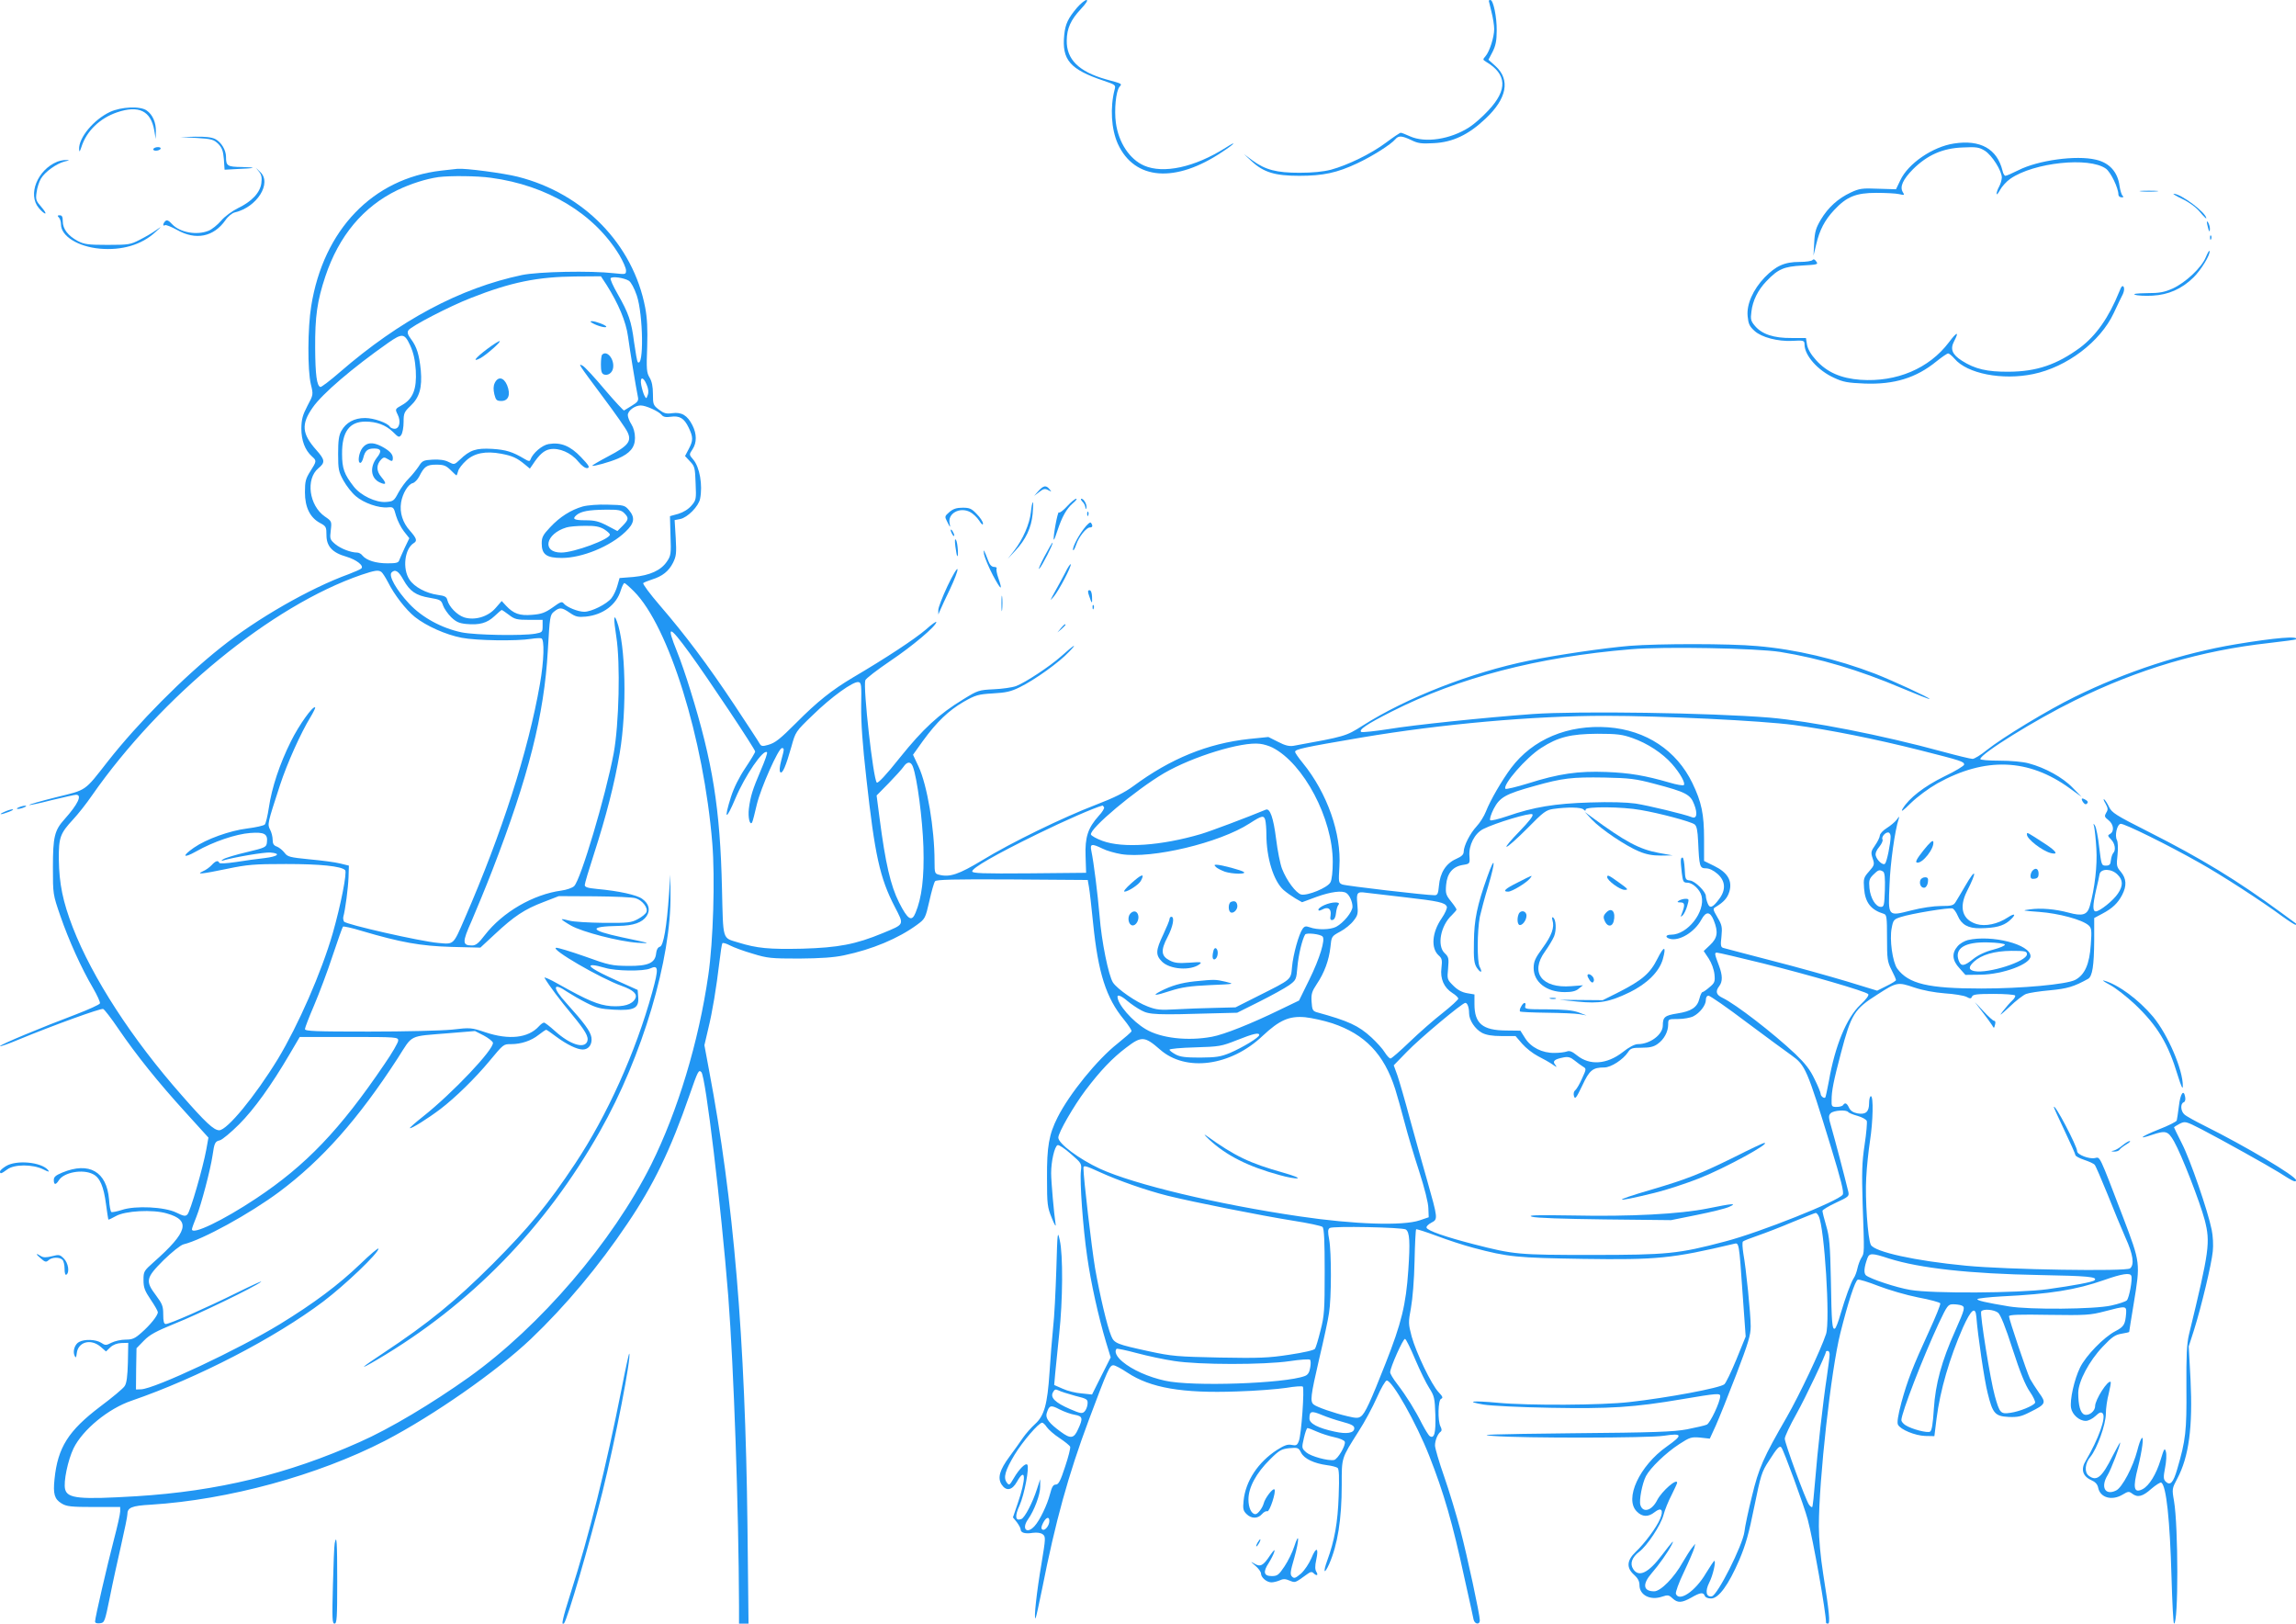 <?xml version="1.0" standalone="no"?>
<!DOCTYPE svg PUBLIC "-//W3C//DTD SVG 20010904//EN"
 "http://www.w3.org/TR/2001/REC-SVG-20010904/DTD/svg10.dtd">
<svg version="1.0" xmlns="http://www.w3.org/2000/svg"
 width="1280pt" height="905pt" viewBox="0 0 1280 905"
 preserveAspectRatio="xMidYMid meet">
<g transform="translate(0,905) scale(0.1,-0.1)"
fill="#2196f3" stroke="none">
<path d="M6005 9008 c-50 -59 -66 -91 -72 -153 -14 -139 32 -192 220 -255 65
-22 68 -24 61 -49 -26 -100 -19 -221 18 -303 93 -203 322 -220 583 -44 72 47
84 65 17 22 -173 -109 -346 -146 -454 -99 -81 36 -142 128 -157 238 -10 71 0
177 20 201 15 18 19 16 -76 42 -151 43 -220 111 -218 217 1 67 22 114 79 175
30 32 41 50 31 50 -8 0 -32 -19 -52 -42z"/>
<path d="M8300 9045 c0 -2 7 -30 15 -62 8 -31 15 -74 15 -95 0 -45 -26 -126
-49 -152 -15 -17 -15 -19 3 -30 117 -69 122 -156 14 -271 -32 -35 -81 -78
-108 -95 -105 -67 -244 -88 -329 -50 -24 11 -47 20 -52 20 -5 0 -42 -25 -82
-55 -83 -62 -212 -125 -307 -151 -43 -11 -103 -17 -175 -17 -128 0 -191 16
-263 69 l-47 35 43 -40 c67 -62 131 -81 265 -81 134 0 211 17 322 69 84 39
190 106 214 135 18 21 36 20 89 -5 36 -18 56 -21 125 -17 106 5 194 47 288
136 120 112 140 217 57 293 l-40 36 23 44 c17 34 23 61 23 119 1 75 -19 170
-35 170 -5 0 -9 -2 -9 -5z"/>
<path d="M613 8426 c-91 -43 -175 -144 -172 -208 1 -18 4 -14 13 13 28 88 102
160 199 193 121 41 188 8 207 -101 l8 -48 1 43 c1 49 -18 93 -51 116 -36 26
-142 21 -205 -8z"/>
<path d="M1097 8281 c83 -5 95 -9 120 -33 21 -22 27 -39 31 -85 l4 -59 72 4
c102 4 113 9 25 11 -82 1 -89 6 -89 57 0 38 -27 82 -60 99 -20 10 -54 14 -112
13 l-83 -2 92 -5z"/>
<path d="M10893 8250 c-119 -18 -256 -112 -299 -205 l-24 -50 -99 3 c-90 4
-106 1 -153 -21 -71 -33 -126 -83 -167 -151 -28 -48 -34 -68 -37 -129 l-4 -72
15 62 c19 81 47 135 100 192 70 75 122 96 235 96 52 0 110 -3 127 -7 30 -7 32
-6 21 11 -18 30 0 70 57 128 80 79 165 117 277 121 76 4 92 1 123 -18 40 -25
95 -112 95 -150 -1 -14 -7 -36 -15 -50 -8 -14 -14 -32 -14 -40 0 -8 8 1 19 21
10 19 36 48 58 63 130 90 438 123 532 56 27 -19 70 -108 70 -145 0 -8 8 -15
18 -15 10 0 13 3 6 8 -6 4 -14 30 -18 57 -10 76 -56 128 -132 145 -109 26
-322 -3 -432 -59 -34 -17 -66 -31 -72 -31 -5 0 -13 12 -16 28 -30 122 -123
175 -271 152z"/>
<path d="M855 8220 c-3 -5 3 -10 14 -10 11 0 23 5 26 10 3 6 -3 10 -14 10 -11
0 -23 -4 -26 -10z"/>
<path d="M320 8149 c-111 -45 -167 -183 -104 -258 14 -17 30 -31 36 -31 6 0
-4 16 -22 37 -29 33 -32 41 -26 81 3 25 14 59 24 76 22 38 88 85 133 96 27 6
29 8 9 8 -14 1 -36 -4 -50 -9z"/>
<path d="M1444 8093 c14 -17 17 -33 13 -64 -7 -53 -53 -102 -130 -139 -34 -17
-74 -46 -95 -71 -20 -23 -51 -48 -69 -55 -65 -27 -160 -10 -203 36 -20 22 -30
26 -39 17 -13 -13 -15 -31 -1 -22 5 3 35 -9 66 -26 105 -60 205 -40 271 54 14
21 38 40 52 43 124 29 209 164 141 226 l-24 23 18 -22z"/>
<path d="M2460 8099 c-382 -44 -657 -330 -725 -755 -20 -122 -21 -357 -2 -436
14 -58 14 -58 -19 -120 -27 -52 -33 -74 -34 -126 0 -67 20 -121 59 -156 27
-24 27 -26 -9 -83 -26 -41 -30 -56 -30 -117 0 -83 28 -141 84 -171 34 -18 36
-23 36 -68 0 -62 33 -98 111 -120 57 -17 100 -51 83 -66 -5 -5 -36 -18 -69
-31 -218 -79 -514 -249 -715 -410 -209 -166 -460 -419 -629 -634 -133 -170
-115 -157 -289 -200 -84 -21 -151 -40 -149 -43 3 -2 59 10 125 27 67 16 128
30 136 30 36 0 10 -53 -64 -136 -56 -62 -65 -98 -65 -269 0 -150 0 -150 42
-272 46 -133 116 -289 182 -401 23 -40 41 -79 38 -85 -3 -7 -63 -34 -133 -61
-191 -72 -424 -169 -424 -177 0 -4 46 12 103 36 196 81 459 176 472 171 7 -2
46 -53 86 -112 99 -145 220 -296 374 -465 l127 -140 -12 -67 c-19 -103 -89
-345 -105 -361 -11 -12 -21 -10 -62 10 -65 32 -228 40 -303 15 -28 -9 -55 -14
-59 -12 -5 3 -11 34 -13 70 -13 156 -111 212 -261 150 -36 -15 -47 -24 -47
-41 0 -29 11 -29 28 -2 28 45 134 64 191 34 38 -19 59 -68 72 -167 6 -45 12
-84 13 -86 2 -1 20 7 41 19 51 30 207 39 286 15 134 -38 116 -103 -74 -271
-55 -49 -57 -52 -57 -100 0 -42 7 -60 40 -109 22 -32 40 -64 40 -70 0 -19 -43
-72 -91 -114 -37 -33 -51 -39 -89 -39 -25 0 -60 -8 -78 -17 -31 -16 -35 -16
-59 0 -29 18 -91 21 -122 4 -24 -12 -37 -52 -25 -77 6 -14 9 -11 12 14 7 63
77 83 132 37 l31 -27 24 23 c16 15 38 23 62 24 l38 1 -2 -109 c-2 -77 -7 -116
-18 -132 -8 -13 -69 -64 -136 -114 -178 -135 -237 -228 -255 -404 -9 -84 0
-112 39 -136 28 -17 51 -20 180 -20 l147 0 0 -25 c0 -14 -16 -85 -35 -157 -38
-146 -105 -435 -105 -456 0 -9 10 -12 27 -10 26 3 27 7 55 143 15 77 44 208
63 291 19 84 35 161 35 172 0 39 23 49 132 55 430 27 929 163 1304 356 269
140 621 385 814 568 192 183 379 406 538 643 146 216 240 410 346 716 47 135
51 143 66 128 24 -24 110 -746 150 -1249 31 -405 58 -1180 60 -1727 l0 -98 27
0 26 0 -6 548 c-12 1038 -77 1814 -214 2536 l-26 140 21 90 c24 98 45 226 63
376 6 52 13 98 16 102 2 5 22 -1 43 -12 21 -11 78 -32 127 -46 81 -25 102 -27
258 -27 120 1 194 6 250 18 158 33 303 94 407 170 45 33 47 36 69 132 12 54
26 104 32 111 7 9 101 12 431 10 l420 -3 7 -40 c4 -22 14 -112 23 -201 28
-278 73 -417 171 -536 26 -32 45 -61 43 -66 -1 -5 -37 -36 -78 -69 -113 -89
-268 -280 -334 -411 -48 -95 -60 -162 -59 -337 0 -149 2 -164 27 -225 14 -36
24 -51 21 -35 -9 59 -25 238 -25 286 0 66 19 149 36 156 7 3 40 -19 74 -49 59
-51 61 -54 56 -94 -7 -59 11 -316 35 -479 21 -147 62 -332 105 -476 l26 -85
-52 -103 -52 -104 -57 6 c-32 2 -80 14 -106 26 l-48 21 6 68 c4 37 14 135 22
217 20 184 22 442 3 522 -12 56 -13 50 -19 -162 -4 -121 -11 -267 -18 -325 -6
-58 -15 -170 -20 -250 -12 -179 -29 -241 -81 -288 -21 -19 -51 -53 -67 -76
-15 -22 -49 -70 -75 -105 -55 -74 -68 -119 -44 -156 25 -38 58 -33 85 15 50
89 53 19 4 -122 l-26 -76 22 -27 c11 -15 21 -33 21 -40 0 -19 26 -26 68 -19
24 3 44 0 55 -8 17 -13 17 -20 -7 -165 -26 -151 -44 -312 -33 -303 3 3 19 77
37 165 74 375 146 635 260 940 106 283 116 305 137 305 10 0 45 -19 78 -41
128 -85 306 -116 610 -105 105 3 228 13 275 20 47 8 88 11 93 7 10 -10 -8
-269 -22 -303 -9 -24 -15 -27 -40 -22 -22 5 -41 -2 -82 -28 -105 -68 -175
-173 -186 -282 -5 -46 -2 -57 16 -75 27 -27 63 -27 86 -1 10 12 24 19 30 16
13 -5 51 112 40 122 -9 9 -53 -49 -60 -78 -7 -26 -33 -60 -46 -60 -22 0 -39
35 -39 82 0 67 43 147 120 223 52 52 64 58 108 63 48 4 51 3 66 -26 17 -33 71
-59 145 -69 25 -3 51 -10 58 -15 8 -7 10 -50 6 -156 -5 -149 -23 -249 -64
-361 -24 -66 -17 -81 11 -19 47 107 70 249 70 441 0 155 -3 145 93 297 34 52
80 138 103 190 23 53 48 95 55 95 31 0 164 -235 237 -420 81 -206 130 -374
196 -680 26 -116 49 -220 51 -232 6 -27 35 -31 35 -5 0 32 -69 353 -109 506
-22 83 -62 216 -90 296 -28 80 -51 158 -51 173 0 29 16 67 33 78 5 4 5 14 -2
27 -17 32 -14 149 3 155 12 5 9 13 -14 37 -40 42 -125 220 -150 310 -19 72
-19 79 -4 160 9 49 18 158 20 259 2 96 6 176 9 179 2 2 54 -14 115 -37 61 -23
153 -53 203 -66 195 -52 243 -56 612 -62 413 -6 496 2 842 84 28 7 28 11 48
-280 l17 -237 -52 -128 c-29 -70 -59 -132 -67 -138 -25 -21 -315 -75 -528 -99
-155 -18 -564 -20 -735 -4 -143 13 -184 8 -80 -10 42 -7 204 -15 372 -18 334
-6 465 2 736 48 195 33 212 34 212 17 0 -32 -56 -151 -75 -159 -11 -5 -60 -16
-110 -26 -75 -14 -180 -18 -645 -22 -452 -5 -533 -8 -435 -15 169 -13 864 -12
950 1 106 16 109 5 17 -60 -152 -107 -238 -292 -167 -362 30 -31 64 -32 99 -4
38 30 52 13 31 -37 -20 -48 -86 -137 -137 -185 -49 -47 -52 -88 -8 -127 21
-19 30 -36 30 -58 0 -55 60 -86 125 -64 33 11 39 10 59 -9 29 -27 51 -26 105
4 50 29 67 31 75 10 3 -9 18 -15 35 -15 42 0 97 75 157 214 36 85 54 148 84
298 36 176 41 194 82 256 45 71 59 86 69 74 12 -13 127 -326 147 -402 30 -112
102 -517 102 -575 0 -3 5 -5 11 -5 13 0 7 66 -27 278 -15 96 -24 194 -24 265
0 259 68 872 120 1077 42 168 82 292 97 297 7 3 59 -13 115 -35 57 -22 156
-51 222 -64 65 -12 120 -27 123 -33 2 -6 -26 -76 -63 -156 -90 -196 -120 -273
-154 -397 -19 -72 -25 -112 -19 -123 14 -28 96 -61 151 -63 l52 -1 12 97 c20
159 73 339 147 508 46 102 70 121 75 60 8 -104 45 -356 63 -425 28 -114 41
-129 117 -133 51 -2 70 2 119 27 89 44 92 51 50 108 -19 27 -41 62 -50 78 -17
35 -117 331 -117 348 0 9 56 11 224 8 205 -3 230 -1 307 19 122 32 124 32 122
-10 -5 -63 -12 -75 -60 -100 -64 -33 -165 -137 -197 -203 -32 -65 -58 -181
-50 -225 7 -38 46 -72 82 -72 14 0 38 12 54 27 22 21 31 24 40 15 21 -21 -23
-143 -94 -264 -29 -47 -18 -86 30 -108 23 -10 35 -23 39 -42 11 -57 78 -75
138 -38 28 17 34 18 51 5 31 -24 59 -17 107 26 26 22 51 38 56 35 28 -18 48
-206 57 -528 4 -142 10 -258 14 -258 25 0 24 542 0 683 -12 68 -11 70 18 125
65 122 87 288 74 552 l-10 185 29 90 c41 130 98 368 105 439 4 36 1 87 -6 121
-21 105 -120 392 -166 481 -24 48 -44 88 -44 90 0 2 14 11 31 20 31 15 33 15
123 -31 121 -63 368 -201 431 -240 80 -51 95 -58 95 -43 0 22 -281 189 -510
303 -52 26 -103 54 -112 63 -21 18 -24 60 -4 68 8 3 11 15 8 30 -8 45 -27 19
-35 -52 -5 -38 -10 -74 -12 -80 -2 -6 -47 -29 -99 -49 -98 -39 -125 -60 -40
-31 78 26 90 23 124 -36 42 -74 144 -337 171 -438 32 -126 27 -166 -88 -640
-12 -51 -15 -116 -14 -295 2 -242 -4 -293 -51 -453 -22 -77 -39 -95 -65 -70
-12 13 -13 24 -3 76 7 34 9 74 5 89 -7 25 -10 21 -30 -45 -25 -81 -63 -142
-99 -162 -50 -26 -57 5 -27 121 24 97 34 176 21 163 -6 -6 -17 -37 -25 -70
-23 -89 -84 -206 -118 -222 -61 -30 -88 19 -47 86 18 29 71 167 70 181 -1 3
-19 -30 -42 -74 -60 -120 -89 -144 -133 -111 -26 19 -22 70 9 106 37 45 86
180 86 241 0 28 7 78 16 111 8 33 13 62 11 65 -15 14 -87 -99 -87 -135 0 -28
-34 -55 -59 -47 -23 7 -35 52 -35 122 1 64 61 177 136 256 53 56 70 67 106 73
23 4 42 8 42 10 0 2 11 72 25 156 38 231 38 227 -59 483 -136 355 -127 336
-157 330 -32 -7 -99 19 -99 38 0 28 -128 272 -130 246 0 -3 27 -63 60 -132 33
-69 60 -130 60 -135 0 -6 22 -18 49 -27 27 -9 54 -21 59 -28 6 -7 37 -80 71
-163 33 -84 78 -192 100 -242 43 -94 51 -151 26 -172 -22 -18 -691 -7 -915 15
-284 27 -509 77 -530 116 -17 30 -33 260 -26 374 3 61 13 153 21 205 17 110
20 250 5 250 -5 0 -10 -17 -10 -39 0 -49 -19 -65 -65 -57 -25 5 -39 15 -47 32
-12 26 -23 30 -33 14 -3 -5 -19 -10 -36 -10 -27 0 -29 3 -28 38 0 52 11 107
52 262 57 217 74 245 204 327 107 69 113 70 204 39 51 -17 112 -28 172 -33 50
-3 104 -12 119 -19 22 -12 27 -11 32 1 4 12 28 15 120 15 63 0 117 -4 120 -9
3 -4 -4 -17 -15 -27 -12 -11 -35 -37 -52 -59 -25 -32 -18 -27 35 22 36 35 79
68 94 73 16 6 75 15 131 20 97 9 135 20 214 64 24 14 33 73 34 215 l0 124 45
24 c57 30 87 59 111 105 26 51 24 90 -7 128 -24 28 -26 35 -19 95 4 37 2 71
-3 82 -14 25 0 87 20 91 18 4 267 -119 438 -216 124 -69 352 -217 464 -300 39
-28 72 -49 75 -47 2 3 2 6 0 8 -2 1 -38 28 -79 58 -248 182 -446 303 -745 454
-180 91 -202 105 -217 137 -10 20 -22 39 -28 43 -5 3 -2 -8 8 -24 14 -26 15
-34 4 -51 -11 -19 -10 -24 12 -41 30 -23 34 -63 10 -77 -15 -8 -15 -11 5 -31
22 -22 28 -60 12 -76 -5 -6 -11 -23 -13 -40 -2 -24 -8 -30 -28 -30 -24 0 -25
3 -37 102 -6 56 -17 110 -23 120 -10 16 -11 15 -5 -7 3 -14 9 -68 12 -120 6
-93 -9 -223 -37 -322 -14 -48 -41 -56 -118 -35 -75 20 -155 27 -217 18 -46 -6
-41 -7 54 -14 108 -8 239 -43 275 -75 16 -15 18 -27 12 -107 -7 -110 -34 -169
-87 -197 -49 -25 -297 -48 -524 -48 -296 0 -405 26 -468 111 -26 36 -44 162
-31 226 8 44 12 49 49 61 56 19 274 55 291 48 7 -3 20 -21 28 -40 21 -50 58
-71 125 -70 84 1 127 12 161 40 42 36 37 49 -7 20 -56 -37 -125 -51 -173 -37
-80 24 -100 92 -55 182 59 115 52 137 -9 31 -22 -37 -45 -77 -53 -89 -12 -20
-22 -23 -82 -23 -40 0 -109 -10 -167 -25 -131 -33 -128 -36 -120 145 4 117 30
303 51 365 5 17 3 16 -11 -4 -10 -13 -35 -34 -56 -47 -21 -13 -38 -32 -38 -41
0 -9 -12 -34 -26 -54 -24 -34 -25 -41 -14 -74 11 -33 10 -38 -20 -72 -30 -34
-32 -40 -28 -95 6 -79 38 -120 111 -142 15 -5 17 -20 17 -134 0 -117 2 -133
25 -178 14 -27 25 -52 25 -57 0 -4 -24 -19 -53 -33 l-52 -26 -170 52 c-94 28
-282 81 -420 116 -137 36 -258 67 -267 70 -15 4 -17 14 -11 64 5 52 3 64 -22
106 -26 45 -27 49 -11 58 46 28 66 50 77 86 18 60 -10 107 -84 143 l-57 28 0
122 c0 140 -14 206 -65 312 -88 182 -258 295 -470 311 -224 16 -420 -66 -541
-227 -50 -67 -115 -178 -140 -242 -10 -26 -34 -64 -52 -83 -37 -40 -71 -107
-72 -141 0 -16 -11 -27 -43 -41 -56 -25 -89 -77 -95 -149 -4 -44 -8 -53 -24
-53 -49 0 -495 52 -515 60 -21 9 -21 13 -16 98 12 185 -68 412 -204 579 -24
29 -43 57 -43 62 0 15 47 25 370 80 444 75 956 121 1360 121 314 0 869 -27
1050 -51 201 -27 455 -78 705 -141 229 -58 245 -63 245 -80 -1 -7 -50 -37
-111 -66 -112 -55 -197 -121 -232 -180 -12 -21 2 -12 45 31 37 36 99 82 148
110 267 149 510 140 740 -28 l65 -47 -50 51 c-54 57 -154 112 -245 136 -32 9
-100 15 -162 15 -62 0 -108 4 -108 9 0 29 309 220 525 326 357 176 706 279
1086 321 79 9 146 18 148 20 23 21 -118 9 -334 -27 -299 -50 -609 -151 -900
-294 -149 -73 -400 -225 -489 -296 -33 -27 -69 -49 -79 -49 -11 0 -85 18 -166
40 -341 93 -736 170 -966 190 -333 27 -1063 38 -1320 20 -274 -20 -666 -61
-804 -84 -77 -12 -146 -19 -152 -16 -17 11 31 44 170 114 373 189 813 304
1333 347 183 16 700 6 833 -15 222 -36 437 -100 678 -202 83 -35 152 -62 154
-60 5 5 -205 102 -302 140 -216 83 -446 137 -660 155 -155 14 -545 14 -711 1
-141 -12 -402 -50 -558 -82 -321 -65 -685 -207 -930 -363 -93 -59 -97 -60
-384 -112 -24 -4 -47 1 -87 22 l-54 27 -108 -11 c-230 -25 -437 -109 -645
-263 -49 -36 -107 -65 -209 -104 -185 -71 -471 -210 -633 -309 -131 -79 -181
-96 -240 -81 -25 6 -26 10 -26 75 0 182 -41 425 -89 528 l-31 66 55 77 c78
107 143 169 227 218 67 38 81 42 163 47 73 4 101 10 151 35 82 40 219 138 274
197 50 52 31 42 -45 -26 -63 -56 -198 -145 -250 -165 -22 -8 -78 -16 -125 -18
-83 -4 -89 -6 -170 -56 -135 -82 -224 -164 -354 -326 -76 -96 -122 -144 -128
-138 -20 20 -77 528 -64 570 3 10 66 58 138 107 124 83 258 196 258 218 0 5
-26 -13 -57 -41 -64 -55 -224 -160 -409 -269 -116 -69 -198 -134 -315 -252
-91 -91 -117 -112 -157 -123 -31 -9 -38 -8 -47 7 -5 10 -69 107 -141 216 -151
227 -273 389 -416 555 -55 64 -96 119 -92 124 5 4 27 13 49 20 58 18 93 46
117 93 18 37 20 52 15 140 l-6 98 31 6 c41 8 103 71 111 113 15 75 -2 176 -38
218 -24 28 -24 28 -4 58 24 37 24 85 -1 134 -28 55 -60 74 -112 67 -34 -5 -47
-1 -75 20 -31 24 -33 29 -33 87 0 42 -6 71 -19 92 -16 27 -18 46 -13 170 3
101 0 161 -11 219 -67 353 -343 637 -711 730 -80 20 -290 48 -336 44 -8 -1
-49 -5 -90 -10z m277 -40 c314 -42 575 -199 716 -431 20 -34 37 -72 37 -85 0
-23 -1 -23 -67 -16 -130 15 -421 9 -513 -10 -346 -73 -681 -252 -1015 -541
-54 -47 -104 -85 -109 -83 -20 7 -28 66 -29 217 -1 176 11 262 57 400 75 225
211 388 401 480 75 36 160 63 230 73 62 8 216 7 292 -4z m644 -596 c67 -106
109 -206 120 -288 11 -81 45 -288 55 -336 5 -22 0 -30 -33 -50 -21 -13 -41
-25 -44 -27 -3 -1 -52 51 -108 117 -56 67 -111 126 -122 132 -28 15 -29 16
114 -176 66 -88 127 -175 135 -193 25 -51 5 -77 -106 -135 -51 -27 -92 -51
-90 -53 6 -5 96 20 143 40 67 29 95 62 95 115 0 29 -8 57 -20 76 -11 17 -20
40 -20 51 0 25 39 54 72 54 29 0 99 -32 116 -52 9 -12 24 -15 51 -11 50 7 75
-8 100 -60 26 -54 26 -72 0 -121 l-20 -38 28 -30 c26 -27 28 -36 31 -122 4
-88 3 -94 -23 -124 -17 -20 -44 -37 -73 -46 l-47 -13 3 -109 c4 -101 2 -112
-20 -144 -33 -49 -94 -77 -187 -86 l-77 -6 -12 -42 c-6 -23 -21 -55 -33 -70
-26 -33 -111 -76 -152 -76 -35 0 -98 26 -114 46 -10 13 -18 10 -62 -22 -43
-30 -63 -37 -114 -41 -70 -6 -104 6 -146 51 l-24 26 -34 -39 c-42 -49 -117
-71 -176 -52 -39 13 -84 59 -93 96 -4 18 -14 24 -53 29 -65 9 -131 44 -158 85
-41 61 -27 173 24 204 20 12 16 26 -21 68 -41 45 -59 102 -50 158 8 50 39 102
65 108 11 3 27 20 36 37 28 56 42 66 95 66 42 0 54 -5 80 -30 16 -16 31 -30
33 -30 1 0 6 11 9 24 3 13 23 39 45 59 46 42 109 54 195 38 63 -12 87 -23 131
-59 l29 -24 16 23 c36 55 63 79 96 85 51 9 117 -19 157 -68 22 -26 40 -39 52
-37 15 3 8 15 -36 61 -60 63 -113 84 -180 73 -37 -6 -89 -51 -102 -87 -3 -10
-10 -10 -33 4 -67 40 -103 51 -180 56 -90 5 -124 -6 -180 -60 -31 -29 -32 -29
-63 -13 -21 11 -51 15 -89 13 -52 -3 -58 -6 -78 -38 -13 -19 -37 -49 -54 -66
-18 -17 -44 -53 -59 -80 -24 -46 -29 -49 -70 -52 -56 -4 -140 36 -179 86 -53
68 -65 101 -65 182 -1 123 41 180 130 180 62 0 113 -19 152 -56 33 -33 36 -34
48 -18 7 10 13 42 13 71 0 49 3 57 39 91 50 47 65 102 57 197 -9 88 -22 131
-54 174 -19 25 -23 38 -15 50 14 22 227 133 348 180 223 88 371 118 583 120
l142 1 31 -47z m125 22 c12 -8 30 -41 44 -82 36 -107 40 -406 5 -371 -3 3 -12
53 -20 110 -15 118 -30 161 -92 270 -25 43 -42 82 -39 87 8 12 74 3 102 -14z
m-1219 -361 c18 -40 27 -79 31 -139 6 -104 -16 -159 -77 -193 -39 -22 -39 -22
-24 -53 19 -37 10 -79 -17 -79 -10 0 -22 5 -26 11 -13 22 -90 49 -139 49 -60
0 -106 -25 -132 -72 -14 -25 -18 -55 -18 -128 0 -87 3 -100 30 -149 16 -29 47
-69 69 -87 44 -38 128 -67 178 -62 31 3 33 1 46 -47 8 -27 28 -67 44 -87 l30
-38 -25 -52 c-14 -29 -27 -61 -31 -70 -4 -15 -17 -18 -66 -18 -64 0 -116 16
-139 43 -7 10 -21 17 -30 17 -35 0 -92 22 -122 47 -29 25 -31 29 -25 77 6 50
5 51 -33 77 -88 61 -108 209 -36 269 39 32 37 47 -11 101 -81 91 -86 144 -21
237 53 77 223 222 421 361 79 55 91 54 123 -15z m1318 -218 c10 -23 12 -43 6
-58 -8 -22 -8 -22 -19 -2 -5 10 -13 36 -17 57 -9 48 11 50 30 3z m-1479 -1044
c6 -4 23 -30 37 -57 35 -70 99 -153 150 -194 63 -50 172 -99 261 -116 82 -16
307 -19 387 -6 25 4 51 5 57 3 18 -6 15 -124 -8 -255 -65 -373 -212 -831 -419
-1306 -65 -150 -60 -145 -147 -137 -97 8 -516 103 -526 119 -4 6 -6 19 -4 27
11 39 27 161 29 220 l2 65 -49 12 c-27 7 -103 17 -170 23 -111 11 -123 14
-140 37 -10 13 -29 29 -42 34 -18 6 -24 16 -24 38 0 16 -6 41 -14 56 -16 31
-15 34 55 249 40 122 116 291 170 379 16 27 28 51 26 54 -12 11 -90 -98 -135
-189 -63 -126 -107 -259 -123 -369 -7 -46 -17 -89 -23 -95 -6 -6 -50 -16 -98
-22 -97 -12 -228 -59 -297 -107 -69 -48 -61 -62 12 -21 97 55 222 97 302 103
79 6 99 -5 93 -53 -3 -26 -8 -29 -113 -54 -60 -14 -119 -32 -130 -39 -11 -7
-13 -10 -4 -8 58 18 235 48 266 45 62 -5 43 -22 -32 -31 -38 -4 -110 -14 -160
-22 -55 -8 -91 -10 -93 -4 -6 15 -20 11 -42 -13 -11 -12 -33 -28 -48 -34 -43
-20 -7 -16 133 13 115 24 153 27 330 27 191 0 307 -12 329 -34 12 -12 -24
-194 -69 -352 -63 -218 -193 -514 -306 -701 -128 -209 -283 -397 -327 -397
-30 0 -77 44 -209 195 -278 315 -498 655 -607 935 -56 145 -76 244 -78 379 -1
124 7 145 81 225 26 28 73 87 103 131 387 555 1002 1059 1503 1231 75 25 94
28 111 16z m123 -44 c36 -64 69 -87 146 -100 60 -10 65 -13 75 -43 6 -17 26
-46 45 -65 27 -26 44 -34 84 -38 74 -7 116 5 157 43 20 19 39 35 41 35 2 0 21
-12 40 -27 32 -25 45 -28 112 -28 l76 0 0 -35 c0 -33 -2 -35 -40 -42 -73 -13
-336 -8 -410 7 -112 23 -222 83 -294 160 -72 77 -116 156 -98 174 20 20 39 8
66 -41z m1285 -64 c194 -194 389 -820 437 -1404 16 -195 5 -549 -22 -734 -54
-375 -171 -760 -319 -1058 -216 -431 -618 -900 -1015 -1184 -205 -146 -442
-288 -610 -362 -400 -179 -791 -274 -1245 -302 -317 -19 -384 -13 -397 39 -10
41 15 161 47 228 51 104 194 222 325 266 366 126 796 348 1068 553 120 91 307
269 307 294 0 7 -46 -32 -103 -87 -119 -114 -256 -217 -447 -334 -233 -142
-695 -359 -773 -363 l-29 -1 1 115 2 115 41 42 c33 34 67 52 172 95 133 53
445 204 481 233 11 9 -50 -19 -135 -61 -172 -85 -374 -174 -396 -174 -10 0
-14 14 -14 53 0 46 -5 59 -40 106 -61 81 -57 98 42 197 46 45 95 84 111 88
107 26 370 171 533 292 240 179 441 406 661 745 87 136 57 121 285 140 l146
12 49 -25 c26 -14 49 -32 51 -40 7 -36 -225 -281 -389 -411 -43 -34 -76 -63
-74 -65 6 -6 100 53 170 106 84 64 195 173 273 267 80 96 78 95 122 95 55 0
112 19 152 51 20 16 40 29 43 29 3 0 29 -18 58 -40 57 -42 114 -70 146 -70 33
0 54 29 48 68 -6 34 -38 78 -139 190 -81 89 -78 120 5 63 23 -15 71 -43 107
-61 55 -28 78 -34 152 -38 113 -6 141 8 136 70 l-3 40 -120 54 c-124 56 -167
84 -130 84 11 0 42 -7 69 -15 59 -18 214 -20 251 -3 46 21 48 1 11 -133 -92
-334 -252 -688 -429 -954 -154 -232 -260 -359 -461 -561 -210 -209 -357 -329
-609 -496 -129 -85 -145 -102 -33 -36 518 305 936 733 1241 1273 236 416 398
961 393 1321 l-1 109 -7 -105 c-13 -187 -31 -292 -51 -297 -11 -3 -19 -16 -21
-36 -5 -55 -44 -72 -156 -71 -90 1 -107 4 -242 53 -80 28 -152 50 -160 48 -33
-7 245 -169 365 -212 67 -24 90 -46 76 -72 -17 -32 -64 -46 -136 -41 -69 6
-129 31 -294 124 -46 26 -80 41 -75 33 25 -43 87 -125 152 -203 76 -92 95
-125 86 -151 -17 -43 -97 -17 -180 58 -29 26 -56 47 -61 47 -6 0 -18 -9 -29
-21 -59 -65 -166 -77 -298 -33 -78 26 -83 27 -185 15 -60 -6 -263 -11 -463
-11 -297 0 -358 2 -358 14 0 7 23 67 51 132 28 66 75 190 103 276 29 87 55
160 58 163 3 3 50 -7 105 -24 217 -64 328 -84 499 -89 l162 -4 82 76 c105 98
164 138 270 178 l85 33 200 -1 c110 -1 213 -5 229 -11 37 -11 69 -53 60 -76
-3 -10 -25 -28 -48 -40 -37 -20 -54 -22 -191 -21 -82 1 -168 6 -189 12 -22 6
-42 10 -44 8 -2 -2 21 -18 51 -35 63 -36 269 -89 372 -96 79 -5 77 -4 -90 31
-180 39 -186 60 -17 63 84 1 133 19 157 55 22 34 13 69 -25 96 -30 22 -131 44
-252 55 -52 5 -68 10 -68 22 0 9 23 86 51 172 69 214 114 389 144 564 41 242
33 605 -16 734 -18 48 -19 16 -3 -87 23 -146 15 -489 -15 -650 -45 -238 -183
-702 -220 -739 -10 -10 -42 -21 -71 -25 -157 -21 -328 -120 -427 -248 -35 -46
-50 -58 -72 -58 -54 0 -55 18 -2 136 26 61 79 188 116 284 201 519 289 866
309 1223 11 190 12 200 35 218 31 25 43 24 88 -7 32 -22 46 -25 89 -21 96 10
171 66 195 147 7 22 16 40 20 40 4 0 28 -21 53 -46z m311 -345 c102 -140 365
-535 365 -548 0 -6 -25 -47 -55 -92 -35 -52 -64 -111 -80 -161 -41 -130 -28
-134 25 -8 53 126 156 277 176 257 4 -3 -12 -48 -34 -99 -47 -110 -58 -146
-67 -215 -6 -48 5 -97 18 -77 3 5 15 50 26 99 22 93 121 315 140 315 14 0 14
-4 -4 -70 -9 -34 -11 -58 -5 -64 12 -12 31 33 62 142 23 83 23 84 119 176 103
101 227 190 255 184 16 -3 17 -16 15 -133 -1 -92 7 -211 29 -405 47 -426 75
-554 158 -714 53 -103 57 -96 -66 -147 -152 -63 -248 -81 -450 -87 -186 -4
-251 2 -358 35 -88 27 -82 7 -89 299 -10 447 -52 708 -177 1109 -22 72 -55
168 -74 214 -61 151 -45 149 71 -10z m5256 -473 c83 -29 167 -84 220 -144 45
-51 77 -108 66 -118 -4 -4 -40 2 -80 14 -135 39 -221 54 -352 59 -156 6 -264
-9 -437 -64 -65 -20 -121 -33 -125 -30 -19 20 115 175 199 228 94 61 165 78
313 79 111 0 140 -4 196 -24z m-2007 -53 c174 -89 336 -396 336 -637 0 -53 -5
-101 -13 -114 -15 -30 -128 -76 -163 -68 -29 8 -81 77 -107 144 -10 26 -25
101 -33 167 -15 118 -34 171 -57 162 -109 -45 -308 -120 -362 -136 -221 -65
-435 -80 -549 -38 -33 12 -61 28 -64 35 -10 32 249 249 407 342 160 93 433
177 535 164 21 -2 52 -12 70 -21z m-2005 -106 c24 -62 54 -293 59 -448 5 -171
-9 -283 -44 -367 -21 -52 -43 -39 -92 58 -47 93 -76 220 -108 466 l-17 130 67
68 c37 38 74 79 83 92 20 30 41 31 52 1z m4135 -96 c175 -46 200 -59 221 -115
20 -51 14 -82 -13 -71 -39 16 -243 65 -314 76 -51 7 -140 10 -255 6 -195 -6
-312 -25 -462 -77 -47 -16 -89 -26 -93 -22 -5 5 4 33 19 63 34 65 65 83 228
128 156 44 209 50 390 47 141 -3 174 -7 279 -35z m-3069 -131 c3 -5 -10 -27
-30 -48 -60 -67 -77 -119 -73 -225 l3 -92 -317 -3 c-259 -2 -318 0 -318 11 0
19 128 93 361 207 157 77 320 148 366 160 1 0 4 -4 8 -10z m2673 -12 c9 -9 12
-9 12 0 0 17 204 16 307 -3 106 -18 278 -64 300 -80 12 -9 17 -33 20 -96 6
-139 9 -149 43 -149 19 0 42 -11 65 -31 44 -39 48 -88 10 -139 -37 -50 -53
-56 -65 -25 -6 15 -10 33 -10 40 0 25 -60 84 -88 87 -26 3 -27 6 -30 66 -2 34
-7 62 -12 62 -12 0 -12 -16 -4 -87 6 -48 9 -53 31 -53 29 0 70 -38 79 -74 22
-88 -78 -216 -170 -216 -31 0 -35 -15 -6 -23 53 -14 138 38 175 107 26 48 49
46 69 -4 26 -65 21 -98 -20 -137 l-36 -34 28 -42 c16 -25 29 -60 32 -88 4 -41
1 -48 -28 -72 -17 -15 -35 -27 -39 -27 -4 0 -12 -16 -17 -37 -12 -48 -45 -70
-123 -82 -70 -11 -81 -20 -81 -67 0 -51 -71 -104 -139 -104 -17 0 -49 -16 -85
-45 -88 -68 -183 -75 -254 -18 -27 22 -42 28 -57 22 -11 -4 -42 -8 -69 -8 -68
-1 -132 31 -164 83 l-26 41 -80 1 c-131 1 -176 39 -176 147 l0 54 -41 7 c-29
5 -53 18 -77 42 -34 34 -35 36 -29 96 5 57 3 64 -19 85 -44 41 -23 154 40 212
14 14 26 28 26 31 0 4 -14 25 -31 46 -28 35 -31 44 -27 92 6 65 37 102 94 111
38 6 39 7 36 49 -5 60 29 127 77 151 67 34 263 93 274 82 7 -7 -17 -38 -73
-96 -46 -47 -78 -85 -71 -85 8 0 59 46 115 102 91 93 105 103 146 109 78 11
155 10 168 -3z m-1774 -60 c3 -13 6 -48 6 -78 0 -132 40 -261 96 -311 16 -14
46 -35 66 -47 l37 -21 81 30 c78 28 143 37 166 21 17 -11 34 -48 34 -76 0 -29
-50 -90 -91 -112 -33 -17 -106 -18 -146 -3 -23 8 -30 7 -41 -8 -21 -29 -53
-144 -59 -212 -7 -74 1 -67 -192 -164 l-123 -62 -117 -3 c-64 -1 -161 -5 -216
-8 -87 -5 -108 -3 -157 16 -64 24 -168 96 -193 133 -25 38 -64 230 -75 372
-11 126 -32 296 -46 363 -8 39 2 41 62 12 23 -12 70 -25 105 -31 171 -27 548
63 715 171 70 45 80 47 88 18z m3486 -91 c0 -38 -21 -141 -31 -151 -11 -12
-45 18 -52 45 -3 12 4 31 20 49 13 16 21 34 18 40 -8 13 13 40 31 40 8 0 14
-10 14 -23z m-42 -195 c9 -6 12 -34 10 -103 -3 -85 -5 -94 -22 -94 -29 0 -58
48 -64 104 -4 43 -1 53 21 75 28 28 35 30 55 18z m1307 -17 c31 -30 32 -62 2
-106 -25 -38 -101 -99 -123 -99 -18 0 -18 31 1 117 9 37 18 78 20 91 8 32 67
31 100 -3z m-3976 -126 c193 -22 228 -30 237 -53 3 -8 -10 -37 -29 -65 -54
-78 -61 -167 -16 -207 18 -16 20 -26 15 -69 -8 -61 14 -110 61 -140 18 -11 32
-25 33 -31 0 -6 -39 -42 -87 -80 -49 -38 -131 -110 -184 -161 -53 -51 -101
-93 -107 -93 -6 0 -20 15 -32 34 -11 19 -45 56 -74 83 -73 67 -128 92 -306
141 -22 7 -25 14 -28 58 -3 44 2 58 29 99 42 62 68 133 76 206 6 59 6 60 54
86 27 14 61 42 75 61 24 30 26 40 21 93 -6 64 -1 70 48 63 17 -2 113 -13 214
-25z m-456 -219 c17 -16 -16 -123 -73 -239 l-58 -118 -108 -52 c-158 -77 -311
-138 -378 -150 -134 -25 -284 -8 -368 42 -75 44 -158 139 -158 182 0 13 25 2
56 -25 19 -16 54 -40 77 -52 45 -24 81 -26 413 -16 l121 3 124 62 c68 34 142
75 165 91 40 29 41 32 47 103 6 68 27 154 43 180 7 11 83 3 97 -11z m2456
-150 c260 -65 570 -155 586 -171 6 -6 -10 -28 -44 -60 -77 -73 -141 -229 -175
-424 -9 -48 -18 -90 -20 -92 -7 -8 -26 7 -26 20 0 7 -15 44 -34 82 -25 53 -52
87 -107 140 -125 118 -333 278 -406 313 -36 17 -41 36 -18 66 19 25 18 60 -1
111 -26 69 -27 75 -12 75 8 0 123 -27 257 -60z m-92 -328 c109 -81 221 -164
250 -184 78 -56 86 -74 219 -507 58 -190 75 -257 67 -270 -22 -35 -463 -211
-656 -261 -260 -69 -324 -75 -742 -75 -413 0 -434 2 -660 60 -155 40 -257 75
-262 92 -3 6 10 19 27 28 37 19 37 21 -25 240 -24 83 -66 233 -94 335 -27 102
-59 211 -70 244 l-21 58 73 75 c71 74 309 273 326 273 12 0 21 -26 21 -58 0
-38 33 -88 72 -109 23 -12 56 -18 110 -18 l77 0 37 -43 c20 -23 59 -54 88 -69
28 -14 65 -35 81 -46 24 -17 27 -18 16 -3 -18 21 -6 32 46 42 25 5 39 1 61
-17 16 -13 38 -29 48 -35 18 -11 18 -13 -6 -65 -13 -30 -30 -59 -38 -66 -9 -7
-11 -20 -7 -34 6 -18 13 -9 46 60 40 86 58 101 123 101 37 0 105 44 132 85 14
22 23 25 76 25 45 0 67 5 89 21 36 25 59 68 59 109 0 30 0 30 55 30 31 0 69 7
85 15 37 19 70 62 70 91 0 15 6 24 15 24 8 0 104 -66 212 -148z m-2309 -6
c182 -61 288 -172 350 -366 11 -36 35 -119 52 -185 17 -66 54 -190 82 -275 29
-90 51 -176 51 -205 l2 -50 -50 -17 c-93 -32 -366 -23 -670 22 -458 67 -922
178 -1112 265 -117 54 -233 141 -233 174 0 28 87 178 151 263 84 111 151 181
228 239 85 65 102 64 189 -12 143 -125 393 -92 571 77 94 88 148 112 237 104
38 -4 106 -19 152 -34z m-408 -65 c0 -14 -93 -70 -163 -100 -53 -22 -77 -25
-167 -26 -82 0 -112 4 -137 18 -18 10 -33 21 -33 26 0 5 64 11 143 13 135 4
146 6 232 40 93 37 125 44 125 29z m-4800 -31 c0 -11 -34 -70 -77 -132 -248
-366 -438 -564 -715 -748 -185 -123 -358 -206 -358 -172 0 5 11 36 25 70 26
64 79 265 90 342 10 70 14 78 41 84 14 4 62 44 107 89 84 84 180 218 281 390
l57 97 275 0 c267 0 274 -1 274 -20z m8084 -399 c3 -4 26 -14 52 -21 25 -7 48
-20 51 -28 3 -7 -2 -68 -12 -133 -15 -100 -16 -155 -11 -327 10 -282 10 -276
-7 -303 -8 -13 -18 -40 -22 -59 -4 -19 -13 -44 -21 -55 -16 -25 -46 -107 -74
-202 -11 -40 -25 -75 -30 -78 -16 -10 -19 29 -23 270 -4 195 -8 241 -26 302
-12 40 -21 78 -21 84 0 5 34 26 75 45 71 33 75 36 69 62 -20 83 -76 296 -93
354 -18 61 -18 70 -5 83 16 16 89 21 98 6z m-4169 -336 c101 -46 255 -100 374
-130 141 -35 523 -111 699 -139 84 -13 159 -29 165 -35 9 -9 12 -80 12 -249 0
-214 -2 -246 -23 -327 -12 -49 -26 -96 -31 -103 -5 -8 -62 -21 -142 -33 -116
-18 -168 -20 -389 -16 -236 5 -265 7 -395 35 -179 39 -193 44 -210 85 -23 55
-63 225 -90 378 -19 113 -65 505 -65 559 0 16 12 13 95 -25z m4004 -244 c32
-60 65 -584 41 -657 -30 -90 -147 -337 -219 -463 -131 -227 -156 -283 -194
-441 -20 -80 -39 -169 -42 -198 -10 -76 -151 -356 -182 -360 -32 -5 -38 29
-14 77 20 38 39 121 28 121 -2 0 -24 -32 -47 -70 -58 -99 -149 -161 -167 -114
-3 9 16 62 45 122 28 59 53 118 57 132 l6 25 -18 -22 c-10 -12 -33 -49 -52
-81 -47 -85 -123 -162 -159 -162 -62 0 -67 40 -14 101 41 47 91 118 112 159
16 32 4 19 -54 -57 -76 -101 -130 -127 -161 -79 -20 30 -7 66 34 97 43 32 120
148 135 205 7 27 27 77 45 111 17 34 31 65 31 68 0 28 -84 -45 -111 -96 -30
-60 -80 -74 -94 -28 -8 25 10 121 31 161 24 46 111 130 185 178 60 39 68 41
117 37 l54 -6 33 72 c18 40 69 167 114 284 68 178 81 221 81 270 0 70 -26 324
-41 406 -5 33 -7 63 -2 67 4 4 42 19 83 33 41 14 129 48 195 76 66 27 123 50
127 50 4 1 12 -7 17 -18z m-2302 -74 c22 -14 25 -71 14 -229 -13 -190 -38
-293 -126 -516 -85 -216 -115 -281 -138 -297 -15 -11 -29 -10 -75 1 -74 17
-171 51 -188 65 -21 17 -18 46 30 253 25 105 50 220 55 256 14 83 14 341 1
411 -8 43 -8 56 3 64 16 12 405 4 424 -8z m2694 -162 c171 -54 449 -85 839
-92 268 -5 326 -10 307 -29 -9 -10 -118 -30 -262 -50 -161 -22 -645 -25 -765
-4 -78 13 -222 61 -247 81 -14 12 -11 45 8 97 11 28 26 28 120 -3z m1351 -97
c7 -20 -12 -122 -25 -136 -7 -7 -46 -20 -87 -29 -93 -21 -454 -24 -570 -5
-131 22 -180 33 -176 41 3 4 65 11 137 15 267 13 412 36 569 91 102 36 146 42
152 23z m-948 -164 c23 -9 21 -18 -33 -140 -77 -171 -111 -298 -120 -437 -5
-82 -11 -121 -21 -127 -15 -9 -103 14 -137 36 -13 8 -23 21 -23 28 0 40 121
352 208 539 48 101 52 107 81 107 16 0 36 -3 45 -6z m205 -41 c14 -12 41 -78
81 -203 42 -130 71 -201 96 -237 20 -29 33 -57 29 -63 -11 -17 -87 -48 -137
-55 -55 -8 -60 -2 -87 94 -25 89 -84 458 -76 471 10 16 71 11 94 -7z m-3249
-261 c26 -61 61 -133 78 -159 28 -44 31 -56 34 -150 3 -101 -6 -134 -31 -118
-6 3 -25 34 -43 68 -38 76 -87 155 -139 223 -22 28 -39 57 -39 65 0 26 73 190
83 186 6 -2 31 -53 57 -115z m-1345 -8 c138 -22 502 -22 645 -1 58 9 109 12
113 8 5 -5 5 -25 1 -45 -4 -26 -13 -40 -30 -46 -111 -42 -630 -60 -779 -26
-92 20 -184 61 -237 106 -34 28 -47 57 -33 72 3 2 53 -8 112 -24 60 -16 153
-36 208 -44z m3655 36 c0 -11 -7 -66 -15 -121 -22 -143 -53 -420 -66 -584 -6
-77 -13 -142 -16 -145 -2 -3 -11 3 -18 13 -19 27 -135 342 -135 368 0 12 29
74 65 138 51 91 165 332 165 348 0 2 5 3 10 3 6 0 10 -9 10 -20z m-4207 -230
c69 -17 72 -20 70 -46 -1 -15 -9 -34 -17 -42 -13 -13 -23 -11 -81 14 -83 36
-111 64 -95 93 9 17 14 19 31 11 11 -6 52 -19 92 -30z m-1 -106 c44 -8 47 -19
18 -81 -23 -52 -42 -54 -96 -14 -65 47 -87 76 -79 103 14 46 23 48 72 22 26
-13 64 -27 85 -30z m1380 -2 c24 -10 73 -27 111 -37 52 -14 67 -22 67 -36 0
-27 -42 -34 -109 -19 -93 20 -141 45 -141 73 0 42 10 45 72 19z m-1536 -67 c9
-13 40 -41 71 -61 30 -20 56 -41 59 -48 3 -7 -10 -57 -28 -111 -26 -80 -37
-100 -52 -100 -14 0 -22 -12 -32 -52 -16 -62 -58 -149 -87 -180 -43 -47 -73
-14 -36 38 35 49 69 140 68 184 l0 40 -18 -55 c-24 -75 -68 -160 -87 -167 -34
-13 -38 15 -10 76 27 60 56 214 43 227 -10 11 -46 -25 -75 -75 -24 -41 -26
-42 -39 -25 -21 28 -9 68 43 155 45 74 135 179 154 179 5 0 17 -11 26 -25z
m1506 -25 c25 -11 68 -25 97 -31 29 -6 55 -17 58 -25 7 -19 -39 -98 -60 -102
-33 -6 -128 20 -154 42 -26 23 -27 24 -14 80 7 31 16 56 20 56 5 0 29 -9 53
-20z m-1492 -498 c0 -26 -25 -56 -38 -48 -9 5 -8 15 3 37 17 33 35 38 35 11z"/>
<path d="M3303 7249 c27 -16 77 -29 77 -20 0 8 -60 31 -81 31 -10 -1 -9 -4 4
-11z"/>
<path d="M2715 7104 c-65 -49 -85 -75 -38 -51 34 18 122 96 108 96 -5 0 -37
-20 -70 -45z"/>
<path d="M3357 7073 c-4 -3 -7 -28 -7 -55 0 -36 4 -50 16 -55 23 -9 48 9 52
36 8 50 -35 101 -61 74z"/>
<path d="M2758 6915 c-8 -17 -8 -37 -2 -63 8 -32 13 -37 39 -37 40 0 53 36 32
88 -19 45 -51 50 -69 12z"/>
<path d="M2021 6554 c-21 -27 -29 -84 -12 -84 5 0 12 12 16 27 10 41 24 53 61
53 39 0 44 -15 15 -51 -41 -53 -34 -115 16 -138 37 -17 40 -7 9 30 -29 34 -29
69 0 99 12 12 18 12 34 2 26 -16 30 -15 30 6 0 22 -22 43 -67 66 -47 23 -78
20 -102 -10z"/>
<path d="M3249 6227 c-66 -19 -128 -58 -182 -116 -40 -42 -47 -56 -47 -90 0
-62 27 -81 112 -81 113 0 270 64 355 146 50 47 55 79 19 121 -23 27 -29 28
-118 30 -52 2 -113 -3 -139 -10z m231 -37 c27 -27 25 -36 -9 -71 l-29 -29 -57
30 c-46 24 -69 30 -121 30 -64 0 -76 7 -50 29 25 21 68 29 159 30 74 1 90 -2
107 -19z m-112 -90 c17 -11 32 -24 32 -30 0 -26 -200 -100 -271 -100 -110 0
-88 105 29 140 15 5 61 9 102 9 58 1 82 -4 108 -19z"/>
<path d="M8875 4481 c50 -53 188 -146 263 -177 41 -17 75 -23 122 -23 l65 1
-78 14 c-107 20 -185 61 -374 200 l-38 28 40 -43z"/>
<path d="M8292 4164 c-57 -160 -74 -240 -75 -364 -2 -97 1 -120 16 -144 22
-32 34 -29 16 5 -15 28 -14 201 1 279 7 30 27 108 47 172 42 142 39 176 -5 52z"/>
<path d="M8463 4132 c-73 -36 -89 -52 -55 -52 21 0 100 48 121 73 17 22 19 22
-66 -21z"/>
<path d="M8960 4161 c0 -19 71 -71 97 -71 23 0 20 4 -30 40 -58 42 -67 46 -67
31z"/>
<path d="M9360 4030 c-12 -8 -10 -10 9 -10 24 0 26 -14 6 -65 -7 -17 -6 -18 6
-7 7 7 19 30 25 52 11 38 11 40 -10 40 -11 0 -28 -5 -36 -10z"/>
<path d="M8956 3965 c-19 -19 -20 -29 -6 -56 15 -26 38 -24 46 5 13 52 -10 81
-40 51z"/>
<path d="M8466 3954 c-9 -23 -7 -52 3 -59 15 -8 41 24 41 51 0 28 -34 34 -44
8z"/>
<path d="M8655 3920 c12 -39 -4 -84 -55 -154 -42 -57 -50 -76 -50 -112 0 -78
72 -134 173 -134 39 0 62 5 78 19 l24 19 -66 -5 c-163 -13 -231 76 -146 193
20 28 43 66 51 85 14 35 11 95 -6 105 -6 4 -7 -2 -3 -16z"/>
<path d="M9240 3706 c-41 -82 -85 -120 -219 -188 l-86 -43 -120 1 -120 1 100
-10 c123 -12 176 -3 290 52 98 48 165 115 185 184 21 76 7 77 -30 3z"/>
<path d="M8850 3612 c0 -5 6 -16 13 -27 10 -13 16 -15 21 -6 4 6 2 18 -4 26
-13 16 -30 20 -30 7z"/>
<path d="M8643 3483 c9 -2 23 -2 30 0 6 3 -1 5 -18 5 -16 0 -22 -2 -12 -5z"/>
<path d="M8480 3439 c-7 -11 -9 -23 -6 -27 4 -3 71 -6 149 -7 78 -1 160 -4
182 -8 l40 -7 -45 17 c-33 12 -80 16 -173 17 -118 0 -128 1 -124 18 7 25 -10
23 -23 -3z"/>
<path d="M6780 4216 c8 -7 30 -18 49 -25 41 -13 119 -15 106 -2 -11 10 -127
41 -153 41 -14 0 -14 -2 -2 -14z"/>
<path d="M6305 4125 c-27 -24 -44 -44 -36 -45 20 0 80 39 91 60 24 44 6 40
-55 -15z"/>
<path d="M6863 4023 c-16 -6 -17 -49 -3 -58 16 -10 41 16 38 38 -3 22 -15 28
-35 20z"/>
<path d="M7383 4005 c-18 -8 -33 -19 -33 -25 0 -8 6 -7 21 0 32 18 52 5 47
-31 -4 -23 -1 -29 11 -27 10 2 17 16 19 38 2 19 8 41 14 47 15 18 -37 17 -79
-2z"/>
<path d="M6300 3956 c-16 -20 -9 -60 12 -64 21 -4 41 32 33 58 -7 24 -28 26
-45 6z"/>
<path d="M6520 3927 c0 -7 -16 -45 -35 -86 -42 -88 -44 -114 -7 -151 44 -44
159 -52 209 -15 16 13 9 14 -57 9 -60 -4 -82 -2 -110 13 -47 24 -50 56 -11
130 30 57 41 113 21 113 -5 0 -10 -6 -10 -13z"/>
<path d="M6766 3755 c-3 -9 -6 -26 -6 -37 0 -27 24 -17 28 11 5 29 -13 49 -22
26z"/>
<path d="M6660 3580 c-75 -8 -130 -24 -190 -55 -52 -27 -30 -26 55 2 63 20
109 27 220 32 139 6 140 6 87 19 -57 13 -60 13 -172 2z"/>
<path d="M9666 2599 c-189 -93 -263 -122 -456 -179 -230 -67 -222 -77 14 -19
66 16 178 53 249 81 147 58 407 201 362 197 -6 0 -82 -36 -169 -80z"/>
<path d="M9520 2314 c-154 -31 -429 -46 -755 -39 -200 3 -252 2 -225 -7 22 -7
172 -12 405 -15 l371 -4 144 29 c80 16 161 36 180 45 49 22 17 19 -120 -9z"/>
<path d="M6740 2699 c95 -89 217 -151 394 -199 42 -12 86 -20 99 -18 12 2 -21
15 -77 31 -191 54 -269 91 -431 207 -17 12 -10 3 15 -21z"/>
<path d="M11938 7983 c23 -2 61 -2 85 0 23 2 4 4 -43 4 -47 0 -66 -2 -42 -4z"/>
<path d="M12166 7941 c36 -17 75 -45 97 -71 20 -24 37 -41 37 -37 0 31 -141
137 -182 137 -7 0 14 -13 48 -29z"/>
<path d="M328 7838 c7 -7 12 -24 12 -39 0 -65 95 -124 216 -135 123 -11 233
21 310 92 38 35 39 35 4 11 -19 -14 -60 -38 -90 -53 -52 -27 -62 -29 -180 -29
-110 0 -130 3 -167 22 -54 29 -83 67 -83 109 0 25 -4 34 -17 34 -13 0 -14 -3
-5 -12z"/>
<path d="M12306 7795 c8 -37 14 -45 14 -19 0 10 -5 26 -10 34 -8 11 -9 7 -4
-15z"/>
<path d="M12321 7724 c0 -11 3 -14 6 -6 3 7 2 16 -1 19 -3 4 -6 -2 -5 -13z"/>
<path d="M12297 7616 c-24 -58 -111 -140 -184 -174 -48 -21 -73 -26 -145 -26
-58 -1 -80 -4 -65 -9 12 -5 56 -7 97 -5 89 5 162 37 228 101 42 41 96 129 90
148 -2 5 -11 -11 -21 -35z"/>
<path d="M10105 7601 c-3 -6 -36 -11 -73 -11 -84 0 -131 -22 -194 -86 -65 -68
-102 -151 -95 -217 4 -42 10 -56 39 -82 38 -35 129 -59 210 -55 63 4 68 2 68
-20 0 -61 74 -145 165 -186 51 -24 77 -28 170 -32 165 -6 287 31 401 124 30
24 59 44 65 44 5 0 21 -13 35 -29 70 -84 267 -122 439 -86 188 39 374 180 449
340 21 44 43 92 51 106 7 16 9 32 4 40 -6 10 -13 3 -24 -26 -59 -146 -130
-246 -219 -313 -130 -95 -242 -133 -397 -134 -121 -1 -189 15 -261 61 -55 35
-67 65 -44 109 30 57 16 54 -29 -6 -110 -146 -292 -223 -493 -209 -109 8 -187
42 -248 110 -29 32 -46 62 -50 86 l-6 37 -81 0 c-98 -1 -164 21 -203 67 -23
27 -26 37 -20 80 7 61 36 120 84 170 65 68 97 81 199 87 86 5 91 6 78 23 -8
12 -15 14 -20 8z"/>
<path d="M5789 6313 l-24 -27 29 22 c23 18 32 20 50 10 19 -10 20 -10 7 5 -19
24 -34 21 -62 -10z"/>
<path d="M5949 6228 c-21 -23 -42 -39 -46 -34 -7 6 -34 -144 -28 -152 2 -2 11
21 20 50 26 79 51 122 85 152 17 14 26 26 20 26 -7 0 -30 -19 -51 -42z"/>
<path d="M6034 6254 c9 -8 16 -23 17 -32 0 -10 3 -12 5 -5 7 15 -13 53 -27 53
-6 0 -3 -7 5 -16z"/>
<path d="M5747 6195 c-7 -65 -44 -151 -93 -214 l-36 -46 42 45 c59 63 90 129
97 206 3 35 4 64 1 64 -3 0 -8 -25 -11 -55z"/>
<path d="M5293 6196 c-27 -24 -28 -24 -11 -57 16 -32 17 -32 12 -6 -12 55 57
93 114 63 16 -8 39 -30 51 -48 13 -21 21 -27 21 -16 0 9 -15 33 -34 52 -29 31
-40 36 -79 36 -34 0 -53 -6 -74 -24z"/>
<path d="M6061 6184 c0 -11 3 -14 6 -6 3 7 2 16 -1 19 -3 4 -6 -2 -5 -13z"/>
<path d="M6041 6101 c-35 -46 -66 -110 -58 -118 3 -2 10 12 17 32 14 42 56 95
76 95 15 0 18 9 6 26 -4 6 -20 -7 -41 -35z"/>
<path d="M5300 6095 c0 -5 5 -17 10 -25 5 -8 10 -10 10 -5 0 6 -5 17 -10 25
-5 8 -10 11 -10 5z"/>
<path d="M5326 6005 c4 -27 8 -52 10 -54 9 -10 3 75 -6 89 -7 10 -8 -1 -4 -35z"/>
<path d="M5822 5947 c-24 -45 -36 -75 -28 -67 16 16 79 140 74 145 -2 2 -22
-33 -46 -78z"/>
<path d="M5486 5960 c4 -19 26 -72 50 -118 45 -84 56 -89 29 -12 -8 23 -12 46
-9 51 3 5 -4 9 -14 9 -13 0 -24 11 -32 33 -24 63 -30 74 -24 37z"/>
<path d="M5938 5857 c-15 -29 -41 -77 -58 -107 -28 -51 -29 -53 -5 -25 28 33
101 172 94 180 -3 2 -17 -19 -31 -48z"/>
<path d="M5282 5783 c-28 -60 -52 -121 -51 -134 l0 -24 11 25 c6 14 30 67 55
118 24 51 43 100 41 109 -2 9 -27 -33 -56 -94z"/>
<path d="M6072 5728 c15 -46 18 -46 16 -4 -1 22 -6 36 -14 36 -10 0 -11 -7 -2
-32z"/>
<path d="M5583 5685 c0 -38 2 -53 4 -32 2 20 2 52 0 70 -2 17 -4 1 -4 -38z"/>
<path d="M6091 5664 c0 -11 3 -14 6 -6 3 7 2 16 -1 19 -3 4 -6 -2 -5 -13z"/>
<path d="M5914 5548 l-19 -23 23 19 c12 11 22 21 22 23 0 8 -8 2 -26 -19z"/>
<path d="M11612 4580 c9 -13 16 -16 23 -9 7 7 5 13 -5 19 -24 15 -31 11 -18
-10z"/>
<path d="M105 4550 c-13 -5 -14 -9 -5 -9 8 0 24 4 35 9 13 5 14 9 5 9 -8 0
-24 -4 -35 -9z"/>
<path d="M25 4525 c-39 -17 -21 -18 25 0 19 7 28 14 20 14 -8 0 -28 -6 -45
-14z"/>
<path d="M11300 4398 c0 -25 86 -91 133 -103 43 -11 32 9 -25 47 -112 73 -108
71 -108 56z"/>
<path d="M10723 4310 c-38 -48 -47 -66 -36 -68 30 -7 98 79 91 116 -2 12 -19
-3 -55 -48z"/>
<path d="M11332 4198 c-7 -7 -12 -20 -12 -31 0 -13 6 -18 23 -15 16 2 22 10
22 27 0 28 -15 37 -33 19z"/>
<path d="M10706 4145 c-8 -22 4 -46 23 -43 9 2 17 15 19 31 3 21 -1 27 -16 27
-11 0 -22 -7 -26 -15z"/>
<path d="M10970 3810 c-19 -5 -45 -20 -57 -35 -33 -38 -30 -78 11 -122 l33
-37 85 1 c125 2 278 59 278 103 0 66 -216 121 -350 90z m207 -25 c2 -6 -27
-18 -64 -28 -44 -11 -84 -30 -112 -52 -52 -42 -68 -43 -81 -10 -26 69 34 106
164 102 50 -1 91 -7 93 -12z m123 -54 c0 -40 -215 -109 -293 -94 -33 7 -34 23
-3 52 42 39 113 60 209 61 78 0 87 -2 87 -19z"/>
<path d="M11763 3560 c32 -17 94 -66 139 -108 126 -120 185 -218 239 -397 19
-61 28 -80 28 -60 2 90 -83 288 -166 388 -81 96 -195 180 -273 201 -14 4 1 -7
33 -24z"/>
<path d="M11052 3409 c24 -31 48 -64 54 -74 10 -18 11 -18 16 3 4 13 2 22 -5
22 -6 0 -32 24 -59 53 l-49 52 43 -56z"/>
<path d="M11833 2666 c-15 -13 -37 -26 -48 -29 -19 -4 -18 -5 2 -6 12 0 25 4
29 10 3 6 20 19 38 30 17 10 26 19 19 19 -6 0 -24 -11 -40 -24z"/>
<path d="M33 2550 c-18 -11 -33 -24 -33 -30 0 -15 7 -13 41 12 39 29 141 29
200 0 30 -15 37 -16 27 -4 -37 45 -177 58 -235 22z"/>
<path d="M227 2036 c24 -21 30 -23 44 -10 19 17 61 18 77 2 7 -7 12 -29 12
-51 0 -23 4 -36 10 -32 19 12 11 65 -14 90 -22 22 -27 23 -66 13 -32 -8 -48
-8 -61 0 -31 20 -32 13 -2 -12z"/>
<path d="M3466 1312 c-87 -439 -180 -815 -286 -1146 -43 -135 -54 -184 -36
-165 19 20 143 447 215 734 72 291 162 757 149 770 -2 2 -21 -85 -42 -193z"/>
<path d="M7215 429 c-10 -31 -34 -80 -54 -110 -32 -48 -40 -54 -71 -54 -45 0
-50 23 -17 73 13 21 27 48 31 62 5 17 -2 11 -23 -19 -39 -59 -55 -67 -89 -46
-22 13 -21 11 6 -12 18 -15 32 -35 32 -44 0 -22 32 -49 58 -49 12 0 32 5 46
11 19 9 32 9 55 -1 33 -13 28 -15 99 36 17 13 26 14 34 6 18 -18 29 -14 17 6
-8 13 -9 32 -1 68 15 69 0 75 -27 9 -13 -30 -38 -68 -58 -86 -31 -26 -38 -29
-50 -17 -12 12 -10 27 13 106 28 100 28 151 -1 61z"/>
<path d="M1866 448 c-3 -13 -7 -119 -10 -235 -5 -185 -4 -213 9 -213 13 0 15
33 15 235 0 220 -3 267 -14 213z"/>
<path d="M7010 450 c-6 -11 -8 -20 -6 -20 3 0 10 9 16 20 6 11 8 20 6 20 -3 0
-10 -9 -16 -20z"/>
</g>
</svg>
